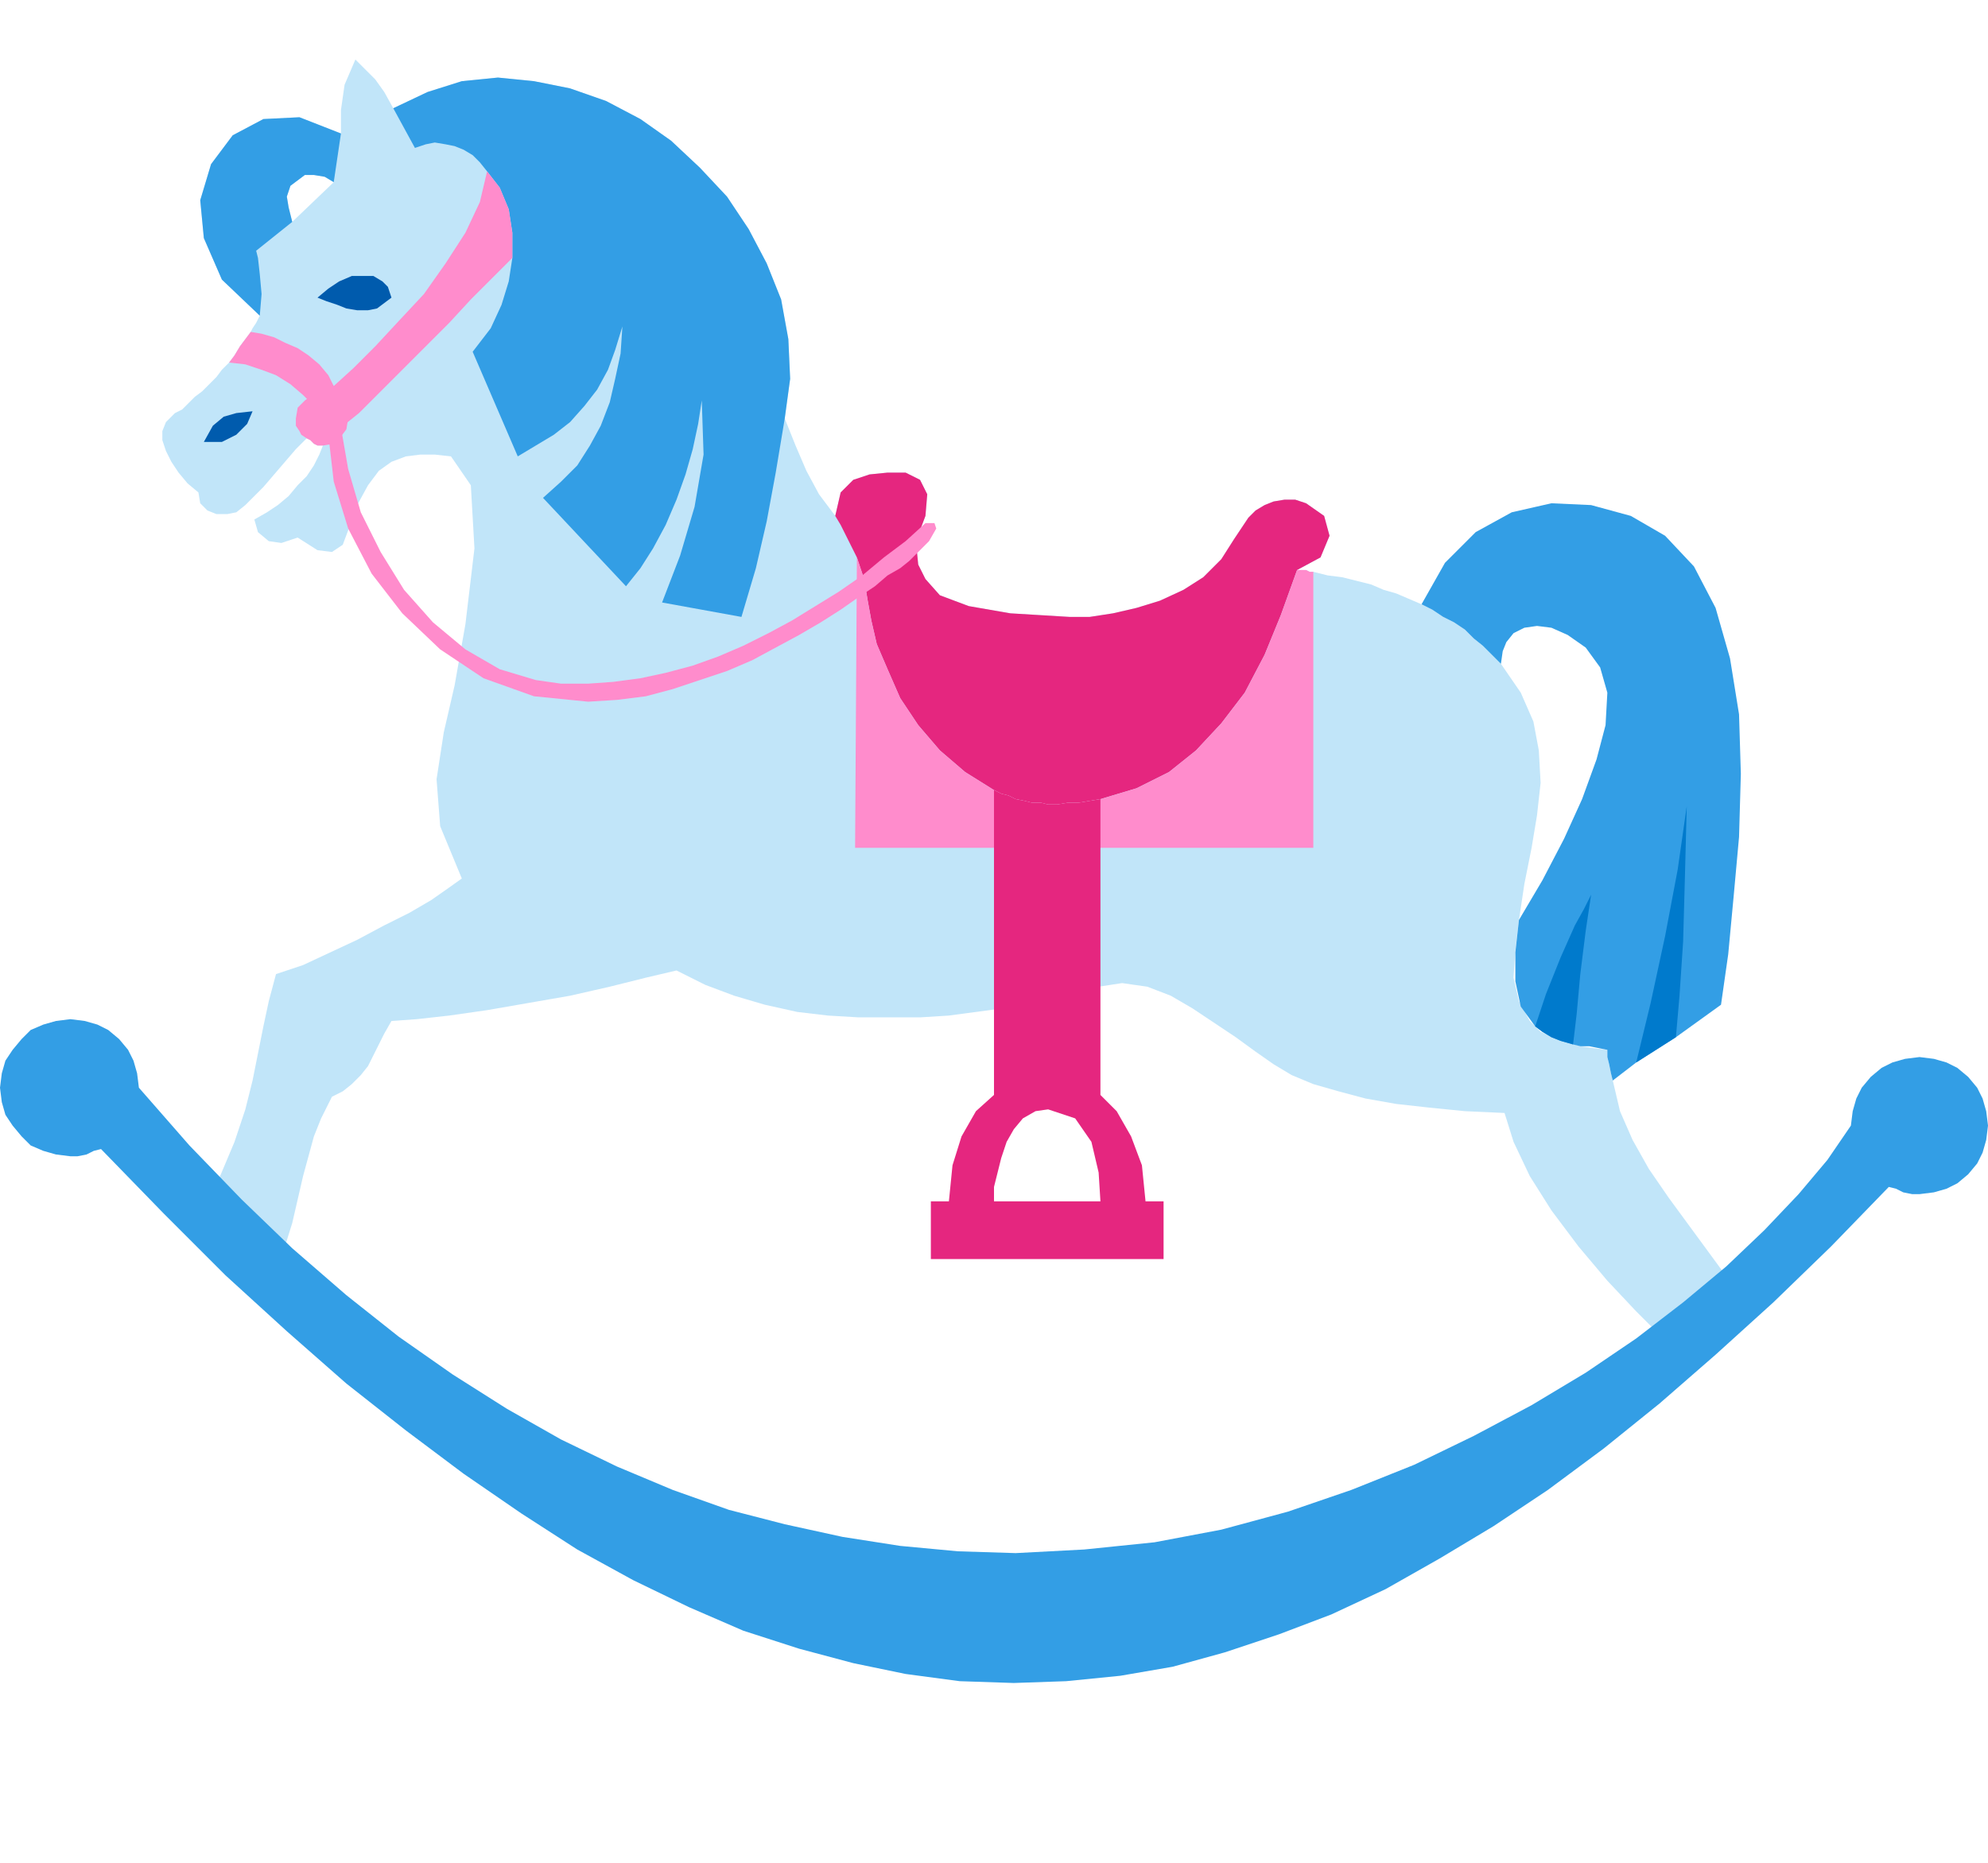 <svg xmlns="http://www.w3.org/2000/svg" width="1.102in" height="99.168" fill-rule="evenodd" stroke-linecap="round" preserveAspectRatio="none" viewBox="0 0 1102 1033"><style>.pen1{stroke:none}.brush3{fill:#e5267f}.brush5{fill:#339ee5}.brush7{fill:#ff8ccc}</style><path d="m185 101-5-3-6-1h-5l-4 3-4 3-2 6 1 6 2 8 23-22 4-27V61l2-14 6-14 5 5 6 6 5 7 5 9 19-9 19-6 20-2 20 2 20 4 20 7 19 10 17 12 16 15 15 16 12 18 10 19 8 20 4 22 1 22-3 22 6 15 6 14 7 13 9 12 3-13 7-7 9-3 10-1h10l8 4 4 8-1 12-3 8-2 9 1 10 4 8 8 9 16 6 23 4 33 2h11l13-2 13-3 13-4 13-6 11-7 10-10 7-11 4-6 4-6 4-4 5-3 5-2 6-1h6l6 2 10 7 3 11-5 12-13 7h5l2 1h2l8 2 8 1 8 2 8 2 7 3 7 2 7 3 7 3 6 3 6 4 6 3 6 4 5 5 5 4 5 5 5 5 11 16 7 16 3 16 1 18-2 18-3 18-4 20-3 20-2 17-1 15 3 13 6 11 3 3 3 3 5 2 5 2 5 2 7 2 7 1 8 1v4l1 4 1 5 1 4 4 17 7 16 9 16 11 16 11 15 11 15 11 15 10 15-33 30-13-12-15-15-16-17-16-19-15-20-12-19-9-19-5-16-22-1-20-2-18-2-17-3-15-4-14-4-12-5-10-6-10-7-11-8-12-8-12-8-12-7-13-5-14-2-13 2-7 2-10 2-10 3-13 2-13 3-15 2-15 2-16 1h-34l-17-1-17-2-18-4-17-5-16-6-16-8-17 4-20 5-22 5-23 4-23 4-21 3-18 2-14 1-4 7-3 6-3 6-3 6-4 5-5 5-5 4-6 3-6 12-4 10-3 11-3 11-3 13-3 13-5 16-7 18-39-40 11-20 8-19 6-18 4-16 3-15 3-15 3-14 4-15 15-5 15-7 15-7 15-8 14-7 12-7 10-7 7-5-12-29-2-26 4-26 6-26 6-34 5-42-2-35-11-16-9-1h-8l-8 1-8 3-7 5-6 8-6 11-5 14-3 8-6 4-8-1-11-7-9 3-7-1-6-5-2-7 7-4 6-4 6-5 5-6 5-5 4-6 3-6 2-5h-3l-2-1-2-2-2-1-6 6-6 7-6 7-6 7-5 5-5 5-5 4-5 1h-6l-5-2-4-4-1-6-6-5-5-6-4-6-3-6-2-6v-5l2-5 5-5 4-2 3-3 4-4 4-3 4-4 4-4 3-4 4-4 3-4 3-5 3-4 3-4 1-2 2-3 1-2 1-2-21-20-10-23-2-21 6-20 12-16 17-9 20-1 23 9-4 27z" class="pen1" style="fill:#c1e5f9"/><path d="m610 443 20-6 18-9 15-12 14-15 13-17 11-21 9-22 9-25 13-7 5-12-3-11-10-7-6-2h-6l-6 1-5 2-5 3-4 4-4 6-4 6-7 11-10 10-11 7-13 6-13 4-13 3-13 2h-11l-33-2-23-4-16-6-8-9-4-8-1-10 2-9 3-8 1-12-4-8-8-4h-10l-10 1-9 3-7 7-3 13 3 5 3 6 3 6 3 6 2 6 2 6 1 6 1 6 2 11 3 13 6 14 7 16 10 15 12 14 14 12 16 10 4 2 4 1 4 2 5 1 4 1h5l4 1h5l6-1h6l6-1 6-1z" class="pen1 brush3"/><path d="m176 165 6-5 6-4 7-3h12l5 3 3 3 2 6-4 3-4 3-5 1h-6l-6-1-5-2-6-2-5-2zm-36 63-3 7-6 6-8 4h-10l5-9 6-5 7-2 9-1z" class="pen1" style="fill:#005bad"/><path d="m435 232 3-22-1-22-4-22-8-20-10-19-12-18-15-16-16-15-17-12-19-10-20-7-20-4-20-2-20 2-19 6-19 9 12 22 6-2 5-1 6 1 5 1 5 2 5 3 4 4 4 5 7 9 5 12 2 13v14l-2 13-4 13-6 13-10 13 25 58 10-6 10-6 9-7 8-9 7-9 6-11 4-11 4-13-1 15-3 14-3 13-5 13-6 11-7 11-9 9-10 9 46 49 8-10 7-11 7-13 6-14 5-14 4-14 3-14 2-13 1 30-5 29-8 27-10 26 44 8 8-27 6-26 5-27 5-30zm397 136-5-5-5-5-5-4-5-5-6-4-6-3-6-4-6-3 13-23 17-17 20-11 22-5 22 1 22 6 19 11 16 17 12 23 8 28 5 31 1 33-1 35-3 33-3 32-4 28-25 18-22 14-13 10-1-4-1-5-1-4v-4l-5-1-5-1h-5l-4-1-7-2-5-2-5-3-4-3-8-11-3-14v-16l2-18 13-22 12-23 10-22 8-22 5-19 1-18-4-14-8-11-10-7-9-4-8-1-7 1-6 3-4 5-2 5-1 7zM162 123l-2-8-1-6 2-6 4-3 4-3h5l6 1 5 3 4-27-23-9-20 1-17 9-12 16-6 20 2 21 10 23 21 20 1-12-1-11-1-9-1-4 20-16z" class="pen1 brush5"/><path d="m1064 586-8 1-7 2-6 3-6 5-5 6-3 6-2 7-1 8-13 19-16 19-19 20-21 20-24 20-26 20-28 19-30 18-32 17-33 16-35 14-35 12-37 10-37 7-39 4-38 2-32-1-32-3-32-5-32-7-31-8-31-11-31-13-31-15-30-17-30-19-30-21-29-23-30-26-28-27-29-30-28-32-1-8-2-7-3-6-5-6-6-5-6-3-7-2-8-1-8 1-7 2-7 3-5 5-5 6-4 6-2 7-1 8 1 8 2 7 4 6 5 6 5 5 7 3 7 2 8 1h4l5-1 4-2 4-1 35 36 34 34 34 31 33 29 33 26 32 24 32 22 31 20 31 17 31 15 30 13 31 10 30 8 29 6 30 4 30 1 29-1 30-3 29-5 29-8 30-10 29-11 30-14 30-17 30-18 30-20 31-23 31-25 31-27 32-29 32-31 32-33 4 1 4 2 5 1h4l8-1 7-2 6-3 6-5 5-6 3-6 2-7 1-8-1-8-2-7-3-6-5-6-6-5-6-3-7-2-8-1z" class="pen1 brush5"/><path d="m872 579-7-2-5-2-5-3-4-3 3-9 3-9 4-10 4-10 4-9 4-9 5-9 4-8-3 20-3 24-2 22-2 17zm57-4-22 14 8-33 8-37 7-37 5-35-1 39-1 36-2 30-2 23z" class="pen1" style="fill:#007acc"/><path d="m475 309 2 6 2 6 1 6 1 6 2 11 3 13 6 14 7 16 10 15 12 14 14 12 16 10 4 2 4 1 4 2 5 1 4 1h5l4 1h5l6-1h6l6-1 6-1 20-6 18-9 15-12 14-15 13-17 11-21 9-22 9-25h5l2 1h2v153H474l1-161z" class="pen1 brush7"/><path d="m182 241-4-8-4-8-6-6-7-6-8-5-8-3-9-3-9-1 3-4 3-5 3-4 3-4 6 1 7 2 6 3 7 3 6 4 6 5 5 6 3 6 11-10 12-12 13-14 14-15 12-17 11-17 8-17 4-17 7 9 5 12 2 13v14l-11 11-12 12-12 13-14 14-13 13-12 12-11 11-10 8 4 23 7 24 11 22 13 21 16 18 18 15 19 11 20 6 14 2h15l14-1 15-2 14-3 15-4 14-5 14-6 14-7 13-7 13-8 13-8 13-9 12-10 12-9 11-10h5l1 3-4 7-8 8-3 3-5 4-7 4-7 6-9 6-10 7-11 7-12 7-13 7-13 7-14 6-15 5-15 5-15 4-16 2-16 1-30-3-28-10-24-16-21-20-17-22-13-25-8-26-3-26z" class="pen1 brush7"/><path d="m170 243 2 1 2 2 2 1h3l6-1 4-4 3-4 1-6-1-6-3-4-4-3-6-1-6 1-4 3-4 4-1 6v4l2 3 1 2 3 2z" class="pen1 brush7"/><path d="M551 666v-8l2-8 2-8 3-9 4-7 5-6 7-4 7-1 15 5 9 13 4 17 1 16h-94v32h129v-32h-10l-2-20-6-16-8-14-9-9V443l-6 1-6 1h-6l-6 1h-5l-4-1h-5l-4-1-5-1-4-2-4-1-4-2v169l-10 9-8 14-5 16-2 20h25z" class="pen1 brush3"/></svg>
